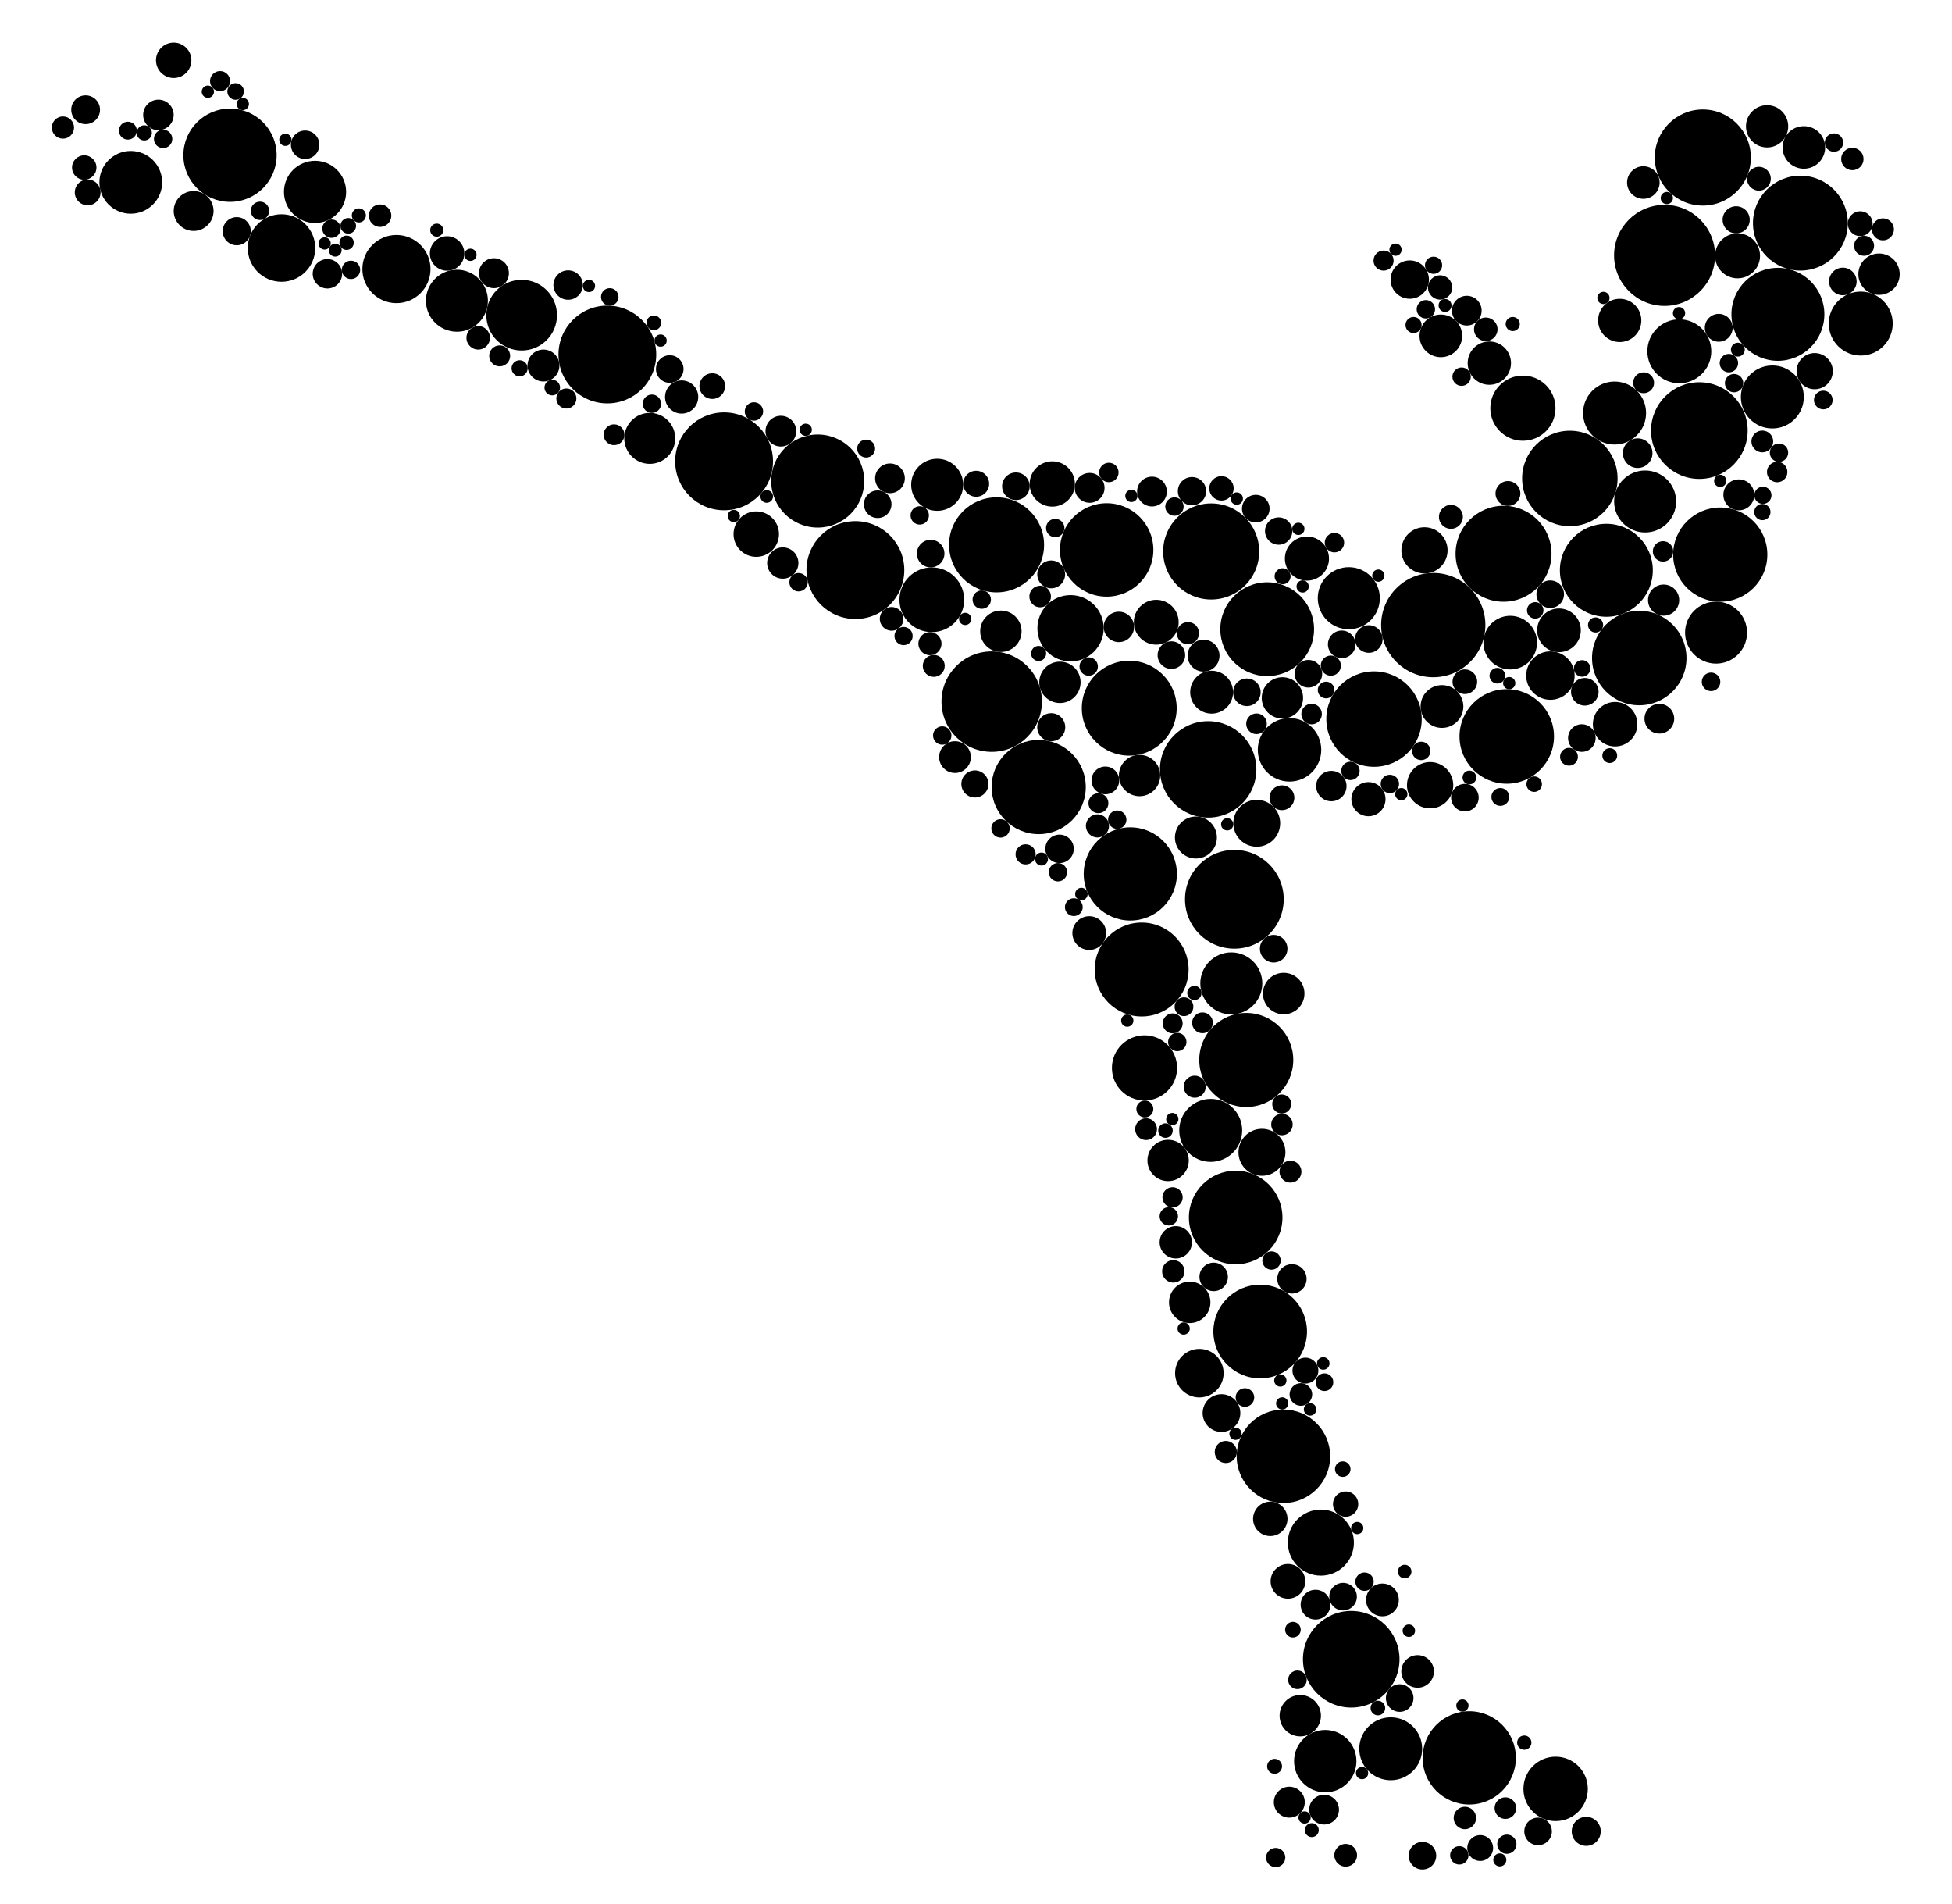 <?xml version="1.0" encoding="utf-8"?>
<!DOCTYPE svg PUBLIC "-//W3C//DTD SVG 1.1//EN" "http://www.w3.org/Graphics/SVG/1.1/DTD/svg11.dtd">
<svg version="1.1" id="Layer_1" xmlns="http://www.w3.org/2000/svg" xmlns:xlink="http://www.w3.org/1999/xlink" x="0px" y="0px"
	 viewBox="512 50.983 1535.999 1498.034" enable-background="new 512 50.983 1535.999 1498.034"
	 xml:space="preserve">
<g>
	<circle cx="1801.908" cy="568.665" r="37.161"/>
	<circle cx="1849.192" cy="389.726" r="38.023"/>
	<circle cx="1639.807" cy="542.75" r="41.017"/>
	<circle cx="1382.815" cy="483.62" r="36.748"/>
	<circle cx="692.992" cy="173.115" r="36.697"/>
	<circle cx="1401.412" cy="738.52" r="36.667"/>
	<circle cx="1575.255" cy="1356.347" r="37.993"/>
	<circle cx="1492.657" cy="884.884" r="36.993"/>
	<circle cx="1776.012" cy="499.635" r="36.566"/>
	<circle cx="1821.828" cy="251.903" r="39.746"/>
	<circle cx="1593.197" cy="616.692" r="37.538"/>
	<circle cx="1509.131" cy="545.978" r="36.89"/>
	<circle cx="1292.359" cy="602.948" r="39.511"/>
	<circle cx="1465.059" cy="484.824" r="37.798"/>
	<circle cx="1155.44" cy="429.43" r="36.602"/>
	<circle cx="1400.586" cy="608.122" r="37.327"/>
	<circle cx="1296.181" cy="479.634" r="37.384"/>
	<circle cx="1928.69" cy="226.525" r="37.315"/>
	<circle cx="1462.674" cy="656.269" r="37.931"/>
	<circle cx="1697.642" cy="630.35" r="37.179"/>
	<circle cx="1484.332" cy="1008.808" r="36.814"/>
	<circle cx="1081.766" cy="413.917" r="38.499"/>
	<circle cx="1851.921" cy="174.927" r="37.806"/>
	<circle cx="1911.003" cy="298.259" r="36.566"/>
	<circle cx="1185.088" cy="499.475" r="38.49"/>
	<circle cx="989.92" cy="329.88" r="38.46"/>
	<circle cx="1410.349" cy="813.71" r="36.945"/>
	<circle cx="1483.305" cy="758.45" r="38.843"/>
	<circle cx="1503.618" cy="1098.506" r="36.844"/>
	<circle cx="1695.114" cy="486.632" r="37.747"/>
	<circle cx="1521.911" cy="1196.65" r="36.777"/>
	<circle cx="1329.33" cy="670.148" r="37.048"/>
	<circle cx="1668.117" cy="1433.925" r="36.694"/>
	<circle cx="1747.292" cy="427.391" r="37.553"/>
	<circle cx="1865.63" cy="487.302" r="37.061"/>
	<circle cx="1551.374" cy="1264.581" r="26.001"/>
	<circle cx="614.901" cy="194.428" r="24.689"/>
	<circle cx="1412.592" cy="891.126" r="25.639"/>
	<circle cx="922.488" cy="298.931" r="27.807"/>
	<circle cx="1245.222" cy="522.819" r="25.464"/>
	<circle cx="759.904" cy="201.948" r="24.463"/>
	<circle cx="1606.329" cy="1426.766" r="24.744"/>
	<circle cx="823.954" cy="262.658" r="26.815"/>
	<circle cx="1480.894" cy="824.639" r="24.39"/>
	<circle cx="871.543" cy="287.565" r="24.39"/>
	<circle cx="1554.82" cy="1436.502" r="24.532"/>
	<circle cx="1782.479" cy="375.93" r="24.787"/>
	<circle cx="1354.397" cy="545.243" r="26.083"/>
	<circle cx="1833.431" cy="327.341" r="25.148"/>
	<circle cx="1526.705" cy="640.876" r="24.969"/>
	<circle cx="1464.683" cy="940.278" r="24.768"/>
	<circle cx="1736.096" cy="1458.324" r="25.333"/>
	<circle cx="733.511" cy="246.106" r="26.553"/>
	<circle cx="1573.349" cy="521.6" r="24.423"/>
	<circle cx="1862.342" cy="548.665" r="24.39"/>
	<circle cx="1806.525" cy="445.51" r="24.39"/>
	<circle cx="1710.347" cy="372.106" r="25.644"/>
	<circle cx="1906.628" cy="363.284" r="24.775"/>
	<circle cx="1976.182" cy="305.55" r="25.164"/>
	<circle cx="1786.533" cy="303.06" r="17.009"/>
	<circle cx="1448.169" cy="1075.556" r="16.304"/>
	<circle cx="1632.897" cy="483.959" r="18.178"/>
	<circle cx="1645.779" cy="315.214" r="16.779"/>
	<circle cx="1299.581" cy="547.623" r="16.284"/>
	<circle cx="1683.932" cy="336.657" r="17.049"/>
	<circle cx="1540.411" cy="490.427" r="17.361"/>
	<circle cx="1990.569" cy="266.695" r="16.269"/>
	<circle cx="1535.156" cy="1400.753" r="16.268"/>
	<circle cx="1249.458" cy="432.383" r="20.474"/>
	<circle cx="1731.998" cy="582.475" r="19.06"/>
	<circle cx="1782.909" cy="620.71" r="17.506"/>
	<circle cx="1500.919" cy="698.658" r="18.439"/>
	<circle cx="1408.69" cy="661.101" r="16.268"/>
	<circle cx="1453.037" cy="709.858" r="16.517"/>
	<circle cx="1738.738" cy="546.865" r="17.181"/>
	<circle cx="1505.006" cy="957.524" r="18.482"/>
	<circle cx="1421.822" cy="540.495" r="17.646"/>
	<circle cx="1346.037" cy="587.787" r="16.268"/>
	<circle cx="1431.158" cy="963.942" r="16.268"/>
	<circle cx="1107.089" cy="471.178" r="17.881"/>
	<circle cx="1023.284" cy="395.865" r="20.057"/>
	<circle cx="1340.011" cy="431.728" r="17.822"/>
	<circle cx="1931.437" cy="166.975" r="16.747"/>
	<circle cx="1902.498" cy="150.373" r="16.616"/>
	<circle cx="1465.411" cy="595.535" r="16.877"/>
	<circle cx="1700.372" cy="556.54" r="21.098"/>
	<circle cx="1455.749" cy="1131.252" r="19.098"/>
	<circle cx="1522.126" cy="832.632" r="16.337"/>
	<circle cx="1637.336" cy="668.717" r="18.216"/>
	<circle cx="1879.26" cy="252.256" r="17.686"/>
	<circle cx="1521.11" cy="600.02" r="16.268"/>
	<circle cx="1646.66" cy="606.796" r="16.832"/>
	<circle cx="1212.305" cy="427.301" r="11.695"/>
	<circle cx="1621.322" cy="270.945" r="15.091"/>
	<circle cx="1437.216" cy="1028.33" r="12.721"/>
	<circle cx="1202.641" cy="447.671" r="10.851"/>
	<circle cx="1805.125" cy="194.599" r="12.805"/>
	<circle cx="1418.46" cy="437.698" r="11.719"/>
	<circle cx="1666.19" cy="295.373" r="11.686"/>
	<circle cx="1821.067" cy="523.104" r="12.265"/>
	<circle cx="1369.412" cy="434.794" r="11.739"/>
	<circle cx="1244.316" cy="486.512" r="10.854"/>
	<circle cx="1559.614" cy="669.394" r="11.966"/>
	<circle cx="900.666" cy="265.898" r="11.783"/>
	<circle cx="1627.495" cy="1365.933" r="12.834"/>
	<circle cx="1433.746" cy="566.377" r="10.851"/>
	<circle cx="1664.708" cy="678.494" r="10.851"/>
	<circle cx="1731.849" cy="518.45" r="10.851"/>
	<circle cx="1345.739" cy="718.767" r="11.199"/>
	<circle cx="1526.539" cy="1468.781" r="12.175"/>
	<circle cx="1048.365" cy="363.316" r="13.062"/>
	<circle cx="1263.473" cy="646.596" r="12.491"/>
	<circle cx="1599.813" cy="1309.68" r="12.885"/>
	<circle cx="1493.139" cy="595.609" r="10.851"/>
	<circle cx="1311.395" cy="433.546" r="10.851"/>
	<circle cx="1756.729" cy="631.606" r="10.851"/>
	<circle cx="863.821" cy="250.39" r="13.567"/>
	<circle cx="1880.257" cy="440.291" r="12.173"/>
	<circle cx="769.631" cy="266.367" r="11.575"/>
	<circle cx="1547.17" cy="1313.398" r="11.717"/>
	<circle cx="1760.184" cy="1491.733" r="11.421"/>
	<circle cx="1467.023" cy="1055.534" r="11.197"/>
	<circle cx="959.053" cy="275.238" r="11.579"/>
	<circle cx="1613.391" cy="1386.865" r="10.851"/>
	<circle cx="1568.845" cy="1307.111" r="10.851"/>
	<circle cx="1589.109" cy="553.7" r="10.851"/>
	<circle cx="636.649" cy="141.399" r="12.007"/>
	<circle cx="1864.444" cy="308.868" r="10.95"/>
	<circle cx="1962.107" cy="272.399" r="10.851"/>
	<circle cx="1449.951" cy="437.399" r="11.128"/>
	<circle cx="1759.06" cy="595.216" r="10.851"/>
	<circle cx="1514.227" cy="797.35" r="10.851"/>
	<circle cx="1500.157" cy="451.138" r="10.851"/>
	<circle cx="1722.296" cy="1491.773" r="10.851"/>
	<circle cx="1339.168" cy="502.857" r="10.95"/>
	<circle cx="1127.959" cy="493.933" r="12.306"/>
	<circle cx="1541.549" cy="581.025" r="10.851"/>
	<circle cx="1039.012" cy="341.309" r="10.851"/>
	<circle cx="1800.663" cy="407.505" r="11.65"/>
	<circle cx="1392.419" cy="544.188" r="11.953"/>
	<circle cx="1339.196" cy="623.096" r="11.027"/>
	<circle cx="1939.95" cy="342.982" r="14.245"/>
	<circle cx="939.647" cy="338.546" r="12.555"/>
	<circle cx="1588.814" cy="679.687" r="13.436"/>
	<circle cx="698.294" cy="232.871" r="11.068"/>
	<circle cx="1553.905" cy="1474.647" r="11.718"/>
	<circle cx="664.363" cy="216.981" r="15.685"/>
	<circle cx="1511.565" cy="1245.898" r="13.547"/>
	<circle cx="1525.462" cy="1295.055" r="13.641"/>
	<circle cx="1975.764" cy="226.958" r="9.761"/>
	<circle cx="752.103" cy="164.868" r="11.197"/>
	<circle cx="788.191" cy="263.295" r="7.237"/>
	<circle cx="1299.299" cy="702.696" r="7.237"/>
	<circle cx="1213.592" cy="537.847" r="9.31"/>
	<circle cx="1600.71" cy="255.989" r="7.906"/>
	<circle cx="1344.477" cy="737.16" r="7.237"/>
	<circle cx="1434.664" cy="992.957" r="7.974"/>
	<circle cx="685.164" cy="114.785" r="7.902"/>
	<circle cx="1473.164" cy="1162.659" r="14.84"/>
	<circle cx="1696.568" cy="1473.448" r="8.502"/>
	<circle cx="1539.206" cy="1129.259" r="10.191"/>
	<circle cx="1515.828" cy="1512.329" r="7.562"/>
	<circle cx="1105.263" cy="374.678" r="7.237"/>
	<circle cx="1876.518" cy="352.409" r="7.237"/>
	<circle cx="1535.641" cy="1148.014" r="8.899"/>
	<circle cx="1391.139" cy="695.835" r="7.237"/>
	<circle cx="1633.987" cy="294.292" r="7.237"/>
	<circle cx="1381.788" cy="664.933" r="10.906"/>
	<circle cx="1126.452" cy="390.184" r="12.098"/>
	<circle cx="1559.21" cy="574.633" r="7.931"/>
	<circle cx="1024.981" cy="368.623" r="7.237"/>
	<circle cx="1434.771" cy="856.091" r="7.852"/>
	<circle cx="1368.673" cy="575.351" r="7.237"/>
	<circle cx="1528.602" cy="1057.073" r="11.54"/>
	<circle cx="1910.434" cy="422.335" r="8.05"/>
	<circle cx="1911.854" cy="407.114" r="7.237"/>
	<circle cx="580.988" cy="202.364" r="10.141"/>
	<circle cx="1342.343" cy="466.393" r="7.237"/>
	<circle cx="640.35" cy="160.284" r="7.237"/>
	<circle cx="1072.47" cy="354.744" r="10.1"/>
	<circle cx="1413.814" cy="939.316" r="8.584"/>
	<circle cx="561.522" cy="151.344" r="8.743"/>
	<circle cx="905.185" cy="330.956" r="8.258"/>
	<circle cx="888.299" cy="316.745" r="9.258"/>
	<circle cx="716.58" cy="216.863" r="7.237"/>
	<circle cx="1805.338" cy="352.113" r="8.225"/>
	<circle cx="1662.115" cy="347.327" r="7.237"/>
	<circle cx="1605.662" cy="667.707" r="7.237"/>
	<circle cx="1235.727" cy="456.454" r="7.237"/>
	<circle cx="1527.442" cy="972.758" r="8.637"/>
	<circle cx="1284.52" cy="522.705" r="7.237"/>
	<circle cx="648.667" cy="98.428" r="13.932"/>
	<circle cx="1500.724" cy="620.392" r="8.116"/>
	<circle cx="1676.739" cy="1504.851" r="10.166"/>
	<circle cx="1570.849" cy="1234.284" r="9.941"/>
	<circle cx="1520.593" cy="919.518" r="7.503"/>
	<circle cx="1697.721" cy="1501.852" r="7.573"/>
	<circle cx="1660.312" cy="1510.602" r="7.237"/>
	<circle cx="1436.153" cy="449.52" r="7.237"/>
	<circle cx="1243.762" cy="557.351" r="9.098"/>
	<circle cx="1574.646" cy="657.443" r="7.237"/>
	<circle cx="1369.113" cy="785.04" r="13.279"/>
	<circle cx="1630.338" cy="641.732" r="7.255"/>
	<circle cx="772.845" cy="230.887" r="7.237"/>
	<circle cx="578.287" cy="182.798" r="9.611"/>
	<circle cx="1431.709" cy="1007.879" r="7.237"/>
	<circle cx="1681.135" cy="310.043" r="9.256"/>
	<circle cx="1438.385" cy="870.741" r="7.237"/>
	<circle cx="1664.666" cy="587.307" r="9.701"/>
	<circle cx="1978.807" cy="244.341" r="7.886"/>
	<circle cx="1520.731" cy="678.575" r="9.771"/>
	<circle cx="1140.37" cy="509.03" r="7.237"/>
	<circle cx="579.372" cy="137.32" r="11.322"/>
	<circle cx="1993.64" cy="231.42" r="8.662"/>
	<circle cx="1446.763" cy="549.122" r="8.745"/>
	<circle cx="1946.718" cy="365.683" r="7.35"/>
	<circle cx="1820.609" cy="484.769" r="8.03"/>
	<circle cx="1518.169" cy="468.776" r="10.757"/>
	<circle cx="1512.531" cy="1042.65" r="7.237"/>
	<circle cx="1532.932" cy="1372.534" r="7.32"/>
	<circle cx="1253.428" cy="629.616" r="7.237"/>
	<circle cx="1384.549" cy="422.685" r="7.646"/>
	<circle cx="1698.575" cy="439.235" r="9.776"/>
	<circle cx="1955.115" cy="163.156" r="7.237"/>
	<circle cx="1969.586" cy="176.078" r="8.807"/>
	<circle cx="1375.559" cy="700.723" r="9.091"/>
	<circle cx="1585.72" cy="1295.317" r="7.237"/>
	<circle cx="1473.154" cy="435.187" r="9.59"/>
	<circle cx="1817.704" cy="616.396" r="11.694"/>
	<circle cx="1443.408" cy="1096.144" r="4.827"/>
	<circle cx="1879.481" cy="326.065" r="5.467"/>
	<circle cx="697.417" cy="122.971" r="6.532"/>
	<circle cx="855.675" cy="232.043" r="5.156"/>
	<circle cx="703.06" cy="132.83" r="4.827"/>
	<circle cx="1331.545" cy="726.803" r="5.112"/>
	<circle cx="1773.72" cy="285.378" r="4.827"/>
	<circle cx="1878.164" cy="223.917" r="10.674"/>
	<circle cx="811.071" cy="220.661" r="8.838"/>
	<circle cx="1690.244" cy="582.566" r="6.171"/>
	<circle cx="1458.224" cy="855.648" r="8.177"/>
	<circle cx="1542.893" cy="1159.776" r="4.919"/>
	<circle cx="1664.693" cy="1481.197" r="8.832"/>
	<circle cx="1279.133" cy="667.731" r="10.663"/>
	<circle cx="1115.311" cy="441.563" r="4.97"/>
	<circle cx="1579.988" cy="1253.11" r="4.827"/>
	<circle cx="1089.419" cy="456.915" r="4.827"/>
	<circle cx="1520.944" cy="1155.057" r="4.827"/>
	<circle cx="1026.497" cy="304.956" r="5.802"/>
	<circle cx="1484.189" cy="1178.946" r="4.827"/>
	<circle cx="1554.199" cy="1138.363" r="6.955"/>
	<circle cx="1477.667" cy="699.473" r="4.827"/>
	<circle cx="1614.66" cy="675.752" r="4.833"/>
	<circle cx="1271.486" cy="537.912" r="4.827"/>
	<circle cx="1711.433" cy="1421.937" r="5.622"/>
	<circle cx="1653.7" cy="457.617" r="9.411"/>
	<circle cx="1476.553" cy="1193.284" r="8.707"/>
	<circle cx="1555.489" cy="593.829" r="6.56"/>
	<circle cx="1429.089" cy="940.444" r="5.715"/>
	<circle cx="1319.044" cy="723.107" r="7.924"/>
	<circle cx="1624.307" cy="306.661" r="6.334"/>
	<circle cx="1402.273" cy="441.13" r="4.827"/>
	<circle cx="1329.265" cy="565.083" r="5.936"/>
	<circle cx="1544.229" cy="1490.774" r="5.491"/>
	<circle cx="1596.591" cy="503.84" r="4.827"/>
	<circle cx="882.186" cy="251.43" r="4.827"/>
	<circle cx="1872.44" cy="336.666" r="7.259"/>
	<circle cx="995.181" cy="393.005" r="8.192"/>
	<circle cx="1833.21" cy="297.366" r="4.827"/>
	<circle cx="1898.733" cy="398.289" r="8.576"/>
	<circle cx="1521.261" cy="504.343" r="6.311"/>
	<circle cx="1746.616" cy="646.337" r="7.017"/>
	<circle cx="920.878" cy="340.721" r="6.34"/>
	<circle cx="1193.549" cy="403.894" r="7.051"/>
	<circle cx="946.568" cy="355.906" r="6.134"/>
	<circle cx="1399.022" cy="853.917" r="4.827"/>
	<circle cx="1459.057" cy="566.8" r="12.553"/>
	<circle cx="1537.039" cy="512.358" r="4.827"/>
	<circle cx="1583.776" cy="1445.893" r="4.827"/>
	<circle cx="1645.191" cy="277.139" r="9.568"/>
	<circle cx="1692.18" cy="1514.177" r="5.134"/>
	<circle cx="957.663" cy="364.497" r="7.898"/>
	<circle cx="1899.191" cy="440.658" r="6.766"/>
	<circle cx="775.783" cy="247.8" r="5.062"/>
	<circle cx="1514.945" cy="1440.57" r="5.869"/>
	<circle cx="1376.32" cy="682.867" r="7.843"/>
	<circle cx="1362.941" cy="754.327" r="4.925"/>
	<circle cx="1330.478" cy="520.266" r="8.499"/>
	<circle cx="1896.049" cy="191.596" r="9.366"/>
	<circle cx="1720.051" cy="531.165" r="6.495"/>
	<circle cx="1246.764" cy="574.832" r="8.639"/>
	<circle cx="1640.046" cy="259.667" r="6.767"/>
	<circle cx="1610.118" cy="247.407" r="4.827"/>
	<circle cx="1649.103" cy="291.285" r="5.109"/>
	<circle cx="1519.486" cy="1137.038" r="4.827"/>
	<circle cx="975.444" cy="275.945" r="4.827"/>
	<circle cx="1699.575" cy="588.388" r="4.827"/>
	<circle cx="1520.745" cy="935.659" r="8.459"/>
	<circle cx="1451.847" cy="832.182" r="5.621"/>
	<circle cx="1223.003" cy="551.364" r="7.161"/>
	<circle cx="1865.618" cy="429.304" r="4.827"/>
	<circle cx="1435.25" cy="1051.18" r="8.822"/>
	<circle cx="767.442" cy="242.488" r="4.827"/>
	<circle cx="786.037" cy="228.647" r="6.144"/>
	<circle cx="794.38" cy="220.452" r="5.551"/>
	<circle cx="1491.624" cy="1150.407" r="7.316"/>
	<circle cx="1485.168" cy="443.23" r="4.869"/>
	<circle cx="1662.753" cy="1392.752" r="4.827"/>
	<circle cx="1719.229" cy="667.865" r="6.104"/>
	<circle cx="1631.296" cy="1510.888" r="10.851"/>
	<circle cx="1823.596" cy="206.79" r="4.827"/>
	<circle cx="1443.652" cy="842.985" r="7.396"/>
	<circle cx="1668.258" cy="662.63" r="5.405"/>
	<circle cx="784.744" cy="241.958" r="5.636"/>
	<circle cx="1620.596" cy="1333.888" r="4.907"/>
	<circle cx="675.561" cy="123.14" r="4.827"/>
	<circle cx="1452.104" cy="905.898" r="8.681"/>
	<circle cx="1756.941" cy="576.843" r="6.51"/>
	<circle cx="1533.656" cy="467.043" r="4.827"/>
	<circle cx="1562.06" cy="477.921" r="7.64"/>
	<circle cx="1412.853" cy="923.44" r="6.676"/>
	<circle cx="1767.533" cy="542.647" r="5.951"/>
	<circle cx="1692.584" cy="677.943" r="7.032"/>
	<circle cx="1538.548" cy="1480.816" r="4.827"/>
	<circle cx="625.524" cy="155.538" r="5.984"/>
	<circle cx="1544.077" cy="612.75" r="8.089"/>
	<circle cx="1567.784" cy="557.899" r="10.871"/>
	<circle cx="1146.012" cy="389.088" r="4.827"/>
	<circle cx="1858.389" cy="587.391" r="7.291"/>
	<circle cx="1568.595" cy="1206.761" r="6.119"/>
	<circle cx="1570.902" cy="1510.541" r="8.941"/>
	<circle cx="1280.132" cy="431.576" r="10.211"/>
	<circle cx="1898.782" cy="453.819" r="6.402"/>
	<circle cx="1434.457" cy="931.37" r="4.827"/>
	<circle cx="1596.239" cy="1394.729" r="5.75"/>
	<circle cx="612.619" cy="153.783" r="7.04"/>
	<circle cx="1702.344" cy="305.892" r="5.571"/>
	<circle cx="1553.244" cy="1123.613" r="4.939"/>
	<circle cx="736.561" cy="160.968" r="4.827"/>
	<circle cx="1529.387" cy="1333.088" r="6.149"/>
	<circle cx="1778.692" cy="645.413" r="5.843"/>
	<circle cx="1356.979" cy="764.659" r="7.003"/>
	<circle cx="991.808" cy="284.571" r="6.889"/>
	<circle cx="1031.799" cy="318.93" r="4.827"/>
	<circle cx="1617.311" cy="1287.368" r="5.347"/>
</g>
</svg>
